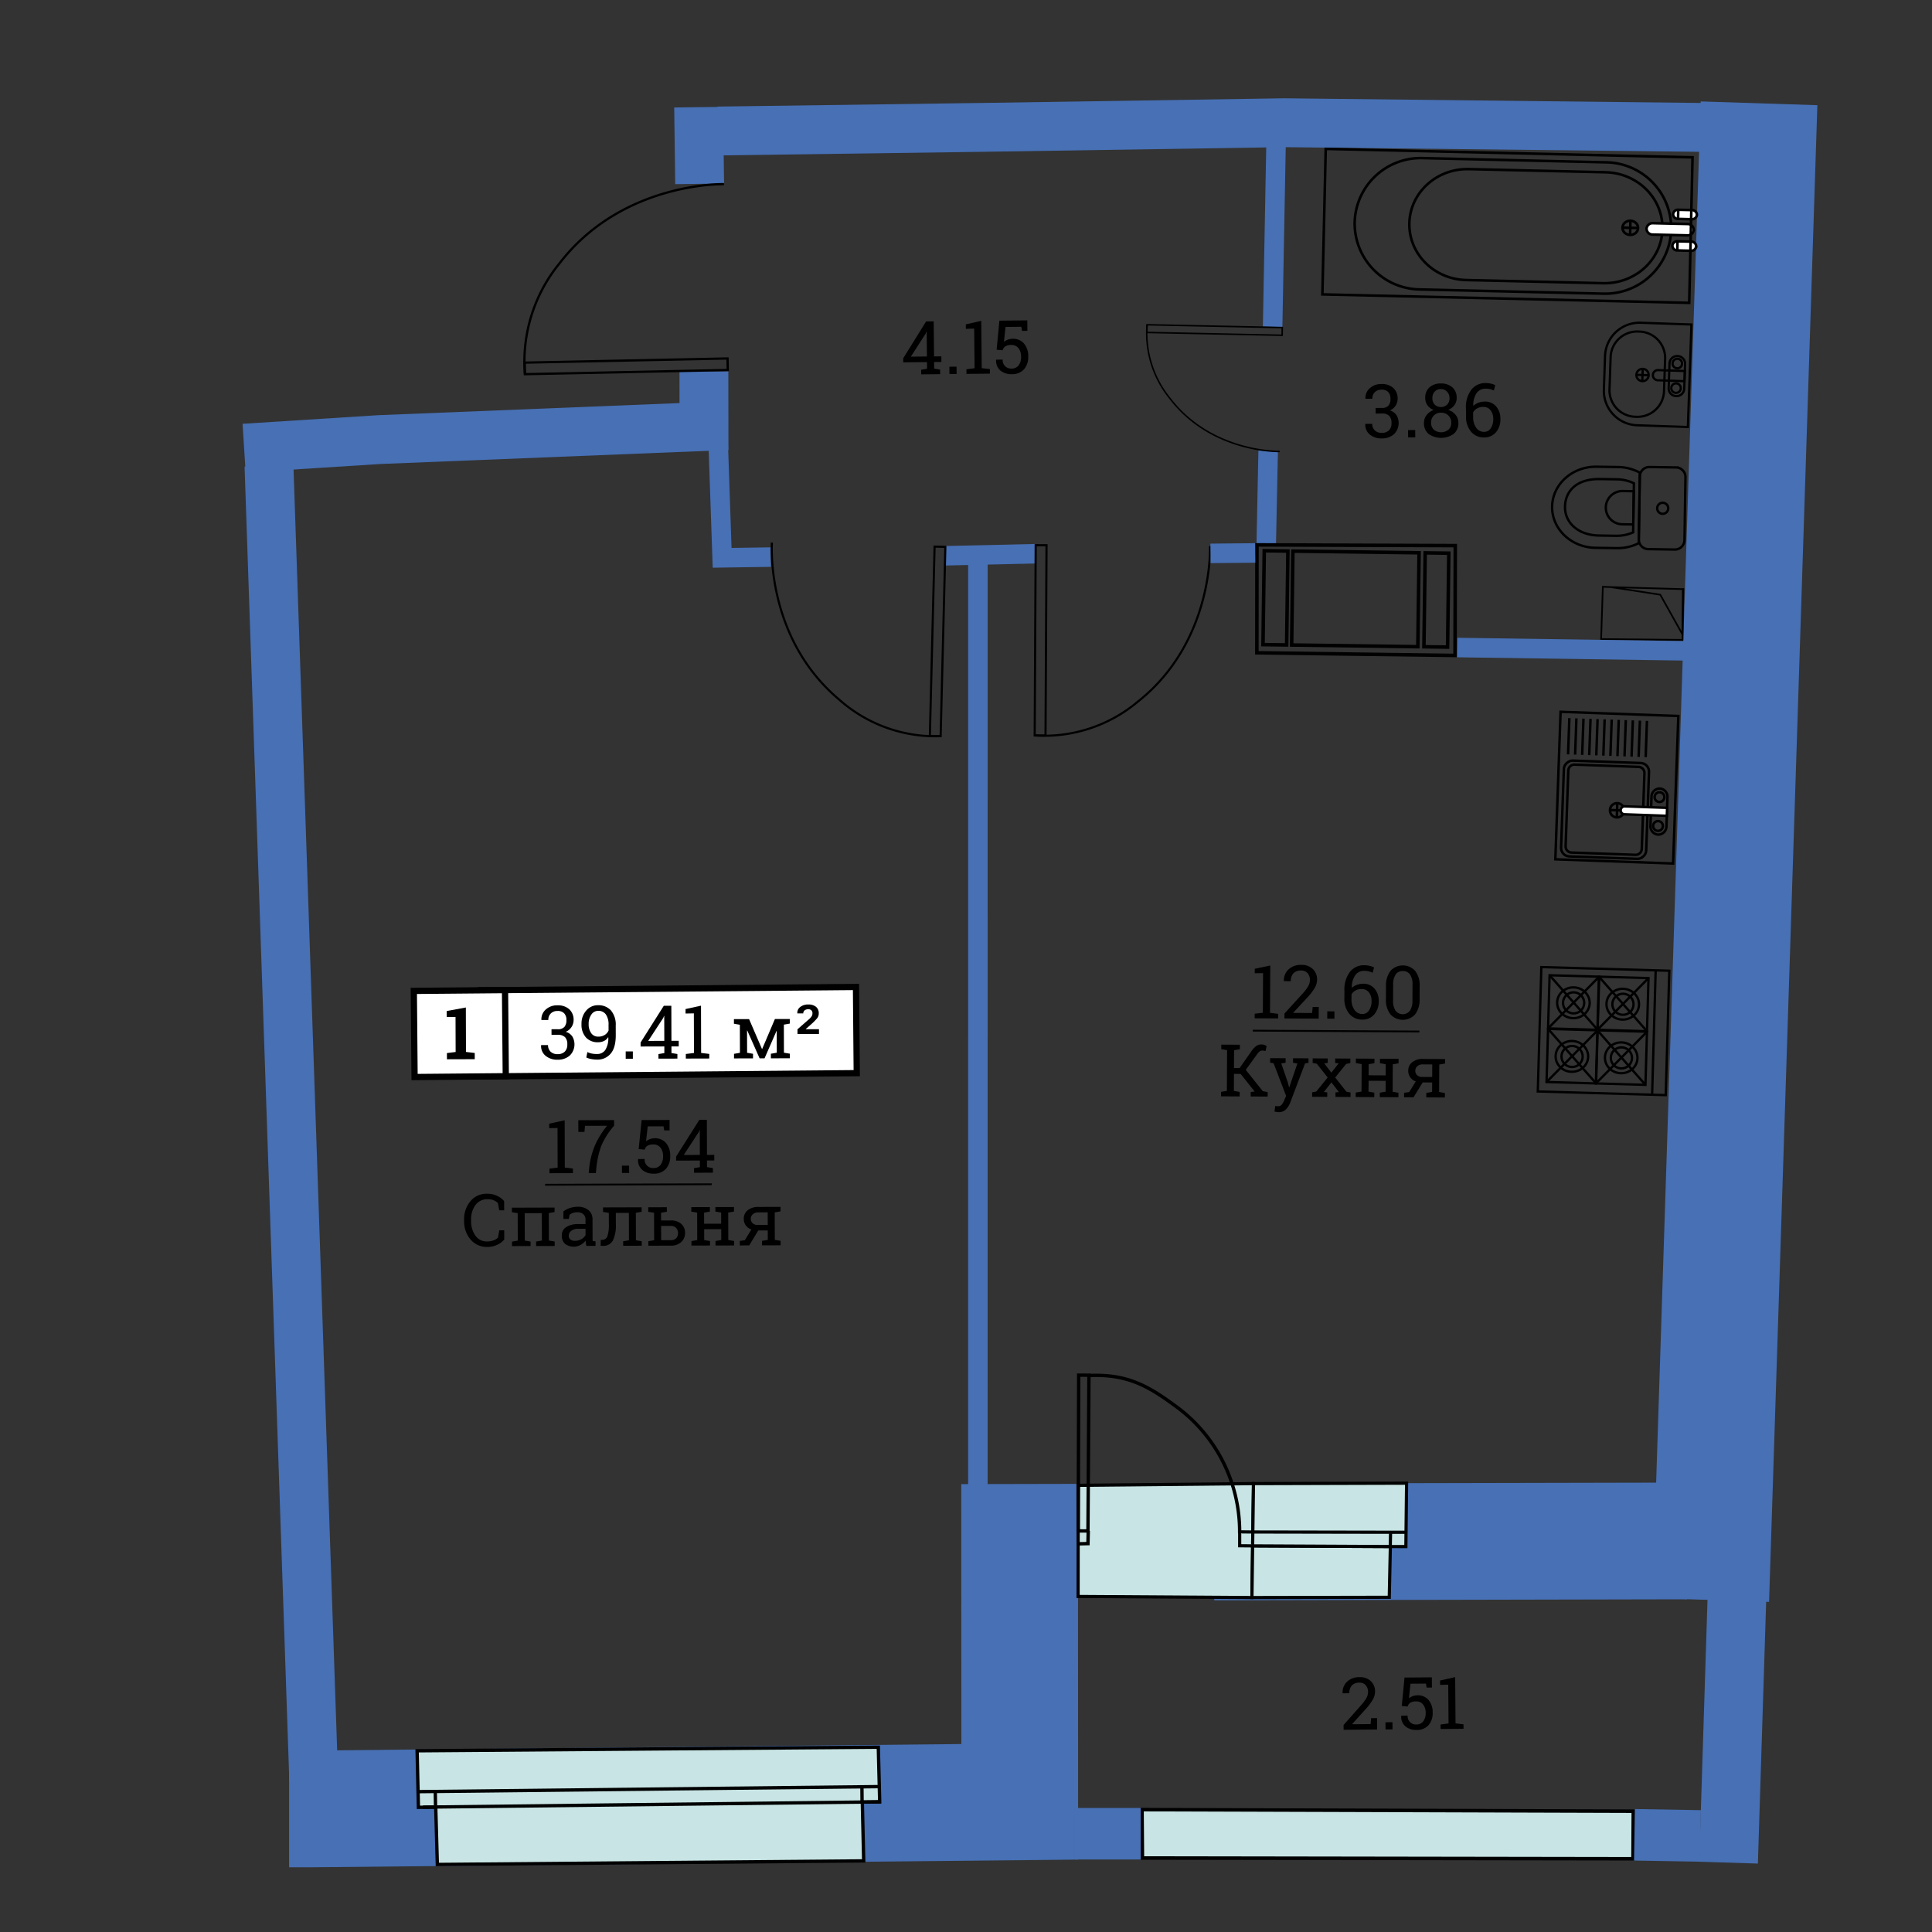 <svg id="Слой_1" data-name="Слой 1" xmlns="http://www.w3.org/2000/svg" viewBox="0 0 600 600"><rect x="0" y="0" width="600" height="600" fill="#333333" stroke="none"/><defs><style>.cls-1,.cls-10,.cls-11,.cls-12,.cls-13,.cls-15,.cls-16,.cls-17,.cls-18,.cls-19,.cls-2,.cls-22,.cls-24,.cls-26,.cls-27,.cls-3,.cls-4,.cls-7,.cls-8,.cls-9{fill:none;}.cls-1,.cls-2,.cls-27,.cls-3,.cls-4{stroke:#4770b5;}.cls-1,.cls-10,.cls-11,.cls-12,.cls-13,.cls-14,.cls-15,.cls-16,.cls-17,.cls-18,.cls-19,.cls-2,.cls-20,.cls-22,.cls-23,.cls-24,.cls-25,.cls-26,.cls-27,.cls-3,.cls-4,.cls-5,.cls-6,.cls-7,.cls-8,.cls-9{stroke-miterlimit:10;}.cls-1{stroke-width:36.249px;}.cls-2{stroke-width:15.173px;}.cls-3{stroke-width:18.228px;}.cls-4{stroke-width:6.059px;}.cls-25,.cls-5,.cls-6{fill:#c8e4e4;}.cls-10,.cls-11,.cls-12,.cls-13,.cls-14,.cls-15,.cls-16,.cls-17,.cls-18,.cls-19,.cls-20,.cls-22,.cls-23,.cls-24,.cls-25,.cls-26,.cls-5,.cls-6,.cls-7,.cls-8,.cls-9{stroke:#000;}.cls-5{stroke-width:1.087px;}.cls-6{stroke-width:0.984px;}.cls-7{stroke-width:1.044px;}.cls-8{stroke-width:1.056px;}.cls-9{stroke-width:0.704px;}.cls-10{stroke-width:0.66px;}.cls-11{stroke-width:0.657px;}.cls-12{stroke-width:0.469px;}.cls-13,.cls-14{stroke-width:0.8px;}.cls-14,.cls-20,.cls-21,.cls-23{fill:#fff;}.cls-15{stroke-width:0.741px;}.cls-16{stroke-width:0.697px;}.cls-17{stroke-width:0.52px;}.cls-18{stroke-width:0.724px;}.cls-19,.cls-20{stroke-width:0.772px;}.cls-22,.cls-23{stroke-width:1.937px;}.cls-24{stroke-width:0.569px;}.cls-25{stroke-width:1.036px;}.cls-26{stroke-width:1.093px;}.cls-27{stroke-width:16px;}</style></defs><title>aviator_k8_s2_e2-4_39_41_R</title><line class="cls-1" x1="377.07" y1="478.864" x2="523.877" y2="478.551"/><polyline class="cls-1" points="89.792 561.786 96 561.786 316.69 559.569 316.656 478.993 334.324 478.955"/><line class="cls-1" x1="546.28" y1="32.084" x2="531.285" y2="496.891"/><polyline class="cls-2" points="75.81 139.187 117.72 136.523 218.628 132.465 218.605 115.338"/><line class="cls-2" x1="83.537" y1="144.648" x2="97.439" y2="553.053"/><line class="cls-2" x1="216.968" y1="33.282" x2="217.28" y2="57.094"/><polyline class="cls-2" points="222.983 40.686 305.55 39.551 398.846 38.114 530.004 39.583"/><line class="cls-3" x1="539.407" y1="496.587" x2="536.817" y2="578.462"/><line class="cls-4" x1="396.308" y1="43.462" x2="395.225" y2="101.497"/><line class="cls-4" x1="393.839" y1="140.008" x2="393.244" y2="168.95"/><line class="cls-4" x1="321.428" y1="171.97" x2="293.699" y2="172.597"/><line class="cls-4" x1="303.697" y1="174.901" x2="303.689" y2="468.392"/><polyline class="cls-4" points="239.365 173.013 224.264 173.233 223.025 137.019"/><polygon class="cls-5" points="354.667 562 354.792 577.016 507.136 577.252 507.229 562.479 354.667 562"/><polygon class="cls-6" points="334.851 461.284 389.282 460.749 388.799 496.139 334.816 495.791 334.851 461.284"/><polygon class="cls-6" points="389.018 480.084 431.786 480.294 431.45 496.054 388.799 496.139 389.018 480.084"/><polygon class="cls-6" points="389.282 460.749 436.826 460.617 436.605 480.306 431.786 480.294 389.018 480.084 389.282 460.749"/><polyline class="cls-6" points="436.655 475.861 389.077 475.777 384.531 475.726"/><line class="cls-6" x1="431.762" y1="480.071" x2="431.846" y2="476.202"/><polyline class="cls-6" points="389.018 480.084 384.994 480.047 384.998 475.609"/><path class="cls-7" d="M384.979,476.132a48.165,48.165,0,0,0-20.642-39.993c-8.5-6.266-15.124-9.476-26.14-8.959"/><polygon class="cls-7" points="334.998 427.06 338.183 427.08 337.875 475.455 334.855 475.436 334.998 427.06"/><polyline class="cls-8" points="337.963 475.408 337.874 479.381 334.841 479.448"/><path class="cls-9" d="M224.832,57.19s-31.559-.831-51.12,24.658a48.238,48.238,0,0,0-10.694,34.385"/><rect class="cls-9" x="162.973" y="111.97" width="63.011" height="3.588" transform="translate(-2.289 4.006) rotate(-1.173)"/><path class="cls-10" d="M375.783,169.6s1.23,29.578-22.39,48.283A45.234,45.234,0,0,1,321.306,228.4"/><rect class="cls-10" x="293.628" y="197.18" width="59.086" height="3.364" transform="translate(122.613 520.983) rotate(-89.699)"/><path class="cls-11" d="M239.718,168.492s-2.111,29.391,20.827,48.709a45.023,45.023,0,0,0,31.607,11.427"/><rect class="cls-11" x="261.776" y="197.515" width="58.812" height="3.349" transform="translate(84.804 485.32) rotate(-88.573)"/><path class="cls-12" d="M397.417,140.2s-21.033.547-34.064-16.445a32.149,32.149,0,0,1-7.12-22.918"/><rect class="cls-12" x="376.005" y="81.489" width="2.391" height="41.994" transform="translate(266.886 477.472) rotate(-88.807)"/><path class="cls-13" d="M519.007,71.279A20.512,20.512,0,0,1,497.917,91.2l-57.061-1.315a20.513,20.513,0,0,1-20.151-20.868h0A20.513,20.513,0,0,1,441.8,49.1l57.061,1.315a20.512,20.512,0,0,1,20.15,20.868Z"/><path class="cls-13" d="M516.292,71.139c-.219,9.514-8.473,17.04-18.437,16.81l-42.527-.98c-9.963-.23-17.862-8.128-17.643-17.641h0c.219-9.513,8.474-17.039,18.436-16.809l42.527.98c9.964.23,17.862,8.128,17.643,17.641Z"/><path class="cls-14" d="M525.99,71.372a1.861,1.861,0,0,1-1.982,1.722l-10.76-.248a1.861,1.861,0,0,1-1.9-1.812h0a1.861,1.861,0,0,1,1.983-1.722l10.76.248a1.861,1.861,0,0,1,1.9,1.812Z"/><path class="cls-14" d="M526.99,66.7a1.5,1.5,0,0,1-1.592,1.383l-4.266-.1A1.5,1.5,0,0,1,519.6,66.53h0a1.5,1.5,0,0,1,1.593-1.383l4.266.1A1.5,1.5,0,0,1,526.99,66.7Z"/><line class="cls-13" x1="521.197" y1="65.146" x2="521.132" y2="67.985"/><path class="cls-14" d="M526.764,76.491a1.5,1.5,0,0,1-1.592,1.383l-4.266-.1a1.5,1.5,0,0,1-1.527-1.455h0a1.5,1.5,0,0,1,1.593-1.383l4.266.1a1.5,1.5,0,0,1,1.527,1.455Z"/><line class="cls-13" x1="520.971" y1="74.937" x2="520.906" y2="77.776"/><ellipse class="cls-13" cx="506.294" cy="70.754" rx="2.202" ry="2.42" transform="translate(423.895 575.283) rotate(-88.68)"/><line class="cls-13" x1="506.344" y1="68.552" x2="506.243" y2="72.955"/><line class="cls-13" x1="503.874" y1="70.698" x2="508.713" y2="70.81"/><rect class="cls-13" x="445.557" y="13.17" width="45.2" height="113.951" transform="translate(387.245 536.563) rotate(-88.68)"/><path class="cls-15" d="M509.272,146.8a14.462,14.462,0,0,0-6.715-1.757l-6.688-.1c-7.537-.118-13.735,5.425-13.844,12.379s5.913,12.688,13.45,12.806l6.688.1a14.463,14.463,0,0,0,6.766-1.546Z"/><path class="cls-15" d="M507.427,150.091a12.56,12.56,0,0,0-5.28-1.233l-5.256-.082c-7.307-.114-10.787,3.759-10.863,8.6s3.949,8.835,10.589,8.938l5.256.082a12.552,12.552,0,0,0,5.316-1.067Z"/><path class="cls-15" d="M507.388,152.552l-3.508-.055a5.161,5.161,0,0,0-.161,10.32l3.508.055Z"/><path class="cls-15" d="M523.129,167.79a2.972,2.972,0,0,1-3.065,2.873l-8.143-.127a2.972,2.972,0,0,1-2.974-2.967l.307-19.657a2.972,2.972,0,0,1,3.065-2.873l8.143.127a2.972,2.972,0,0,1,2.974,2.967Z"/><circle class="cls-15" cx="516.372" cy="157.854" r="1.72" transform="translate(350.469 671.696) rotate(-89.105)"/><path class="cls-16" d="M516.764,121.752a8.234,8.234,0,0,1-8.739,7.68h0a8.234,8.234,0,0,1-8.186-8.267l.365-10.515a8.234,8.234,0,0,1,8.739-7.68h0a8.234,8.234,0,0,1,8.186,8.267Z"/><circle class="cls-16" cx="510.101" cy="116.459" r="1.915" transform="translate(376.02 622.214) rotate(-88.012)"/><line class="cls-16" x1="510.167" y1="114.545" x2="510.034" y2="118.373"/><line class="cls-16" x1="508.186" y1="116.393" x2="512.015" y2="116.526"/><path class="cls-16" d="M523.051,120.786a2.365,2.365,0,0,1-2.5,2.222h0a2.365,2.365,0,0,1-2.338-2.39l.271-7.813a2.365,2.365,0,0,1,2.5-2.222h0a2.365,2.365,0,0,1,2.338,2.39Z"/><circle class="cls-16" cx="520.904" cy="112.9" r="1.478" transform="translate(390.006 629.575) rotate(-88.012)"/><circle class="cls-16" cx="520.503" cy="120.536" r="1.478" transform="translate(381.988 636.545) rotate(-88.012)"/><path class="cls-16" d="M523.244,115.225l-8.294-.288a1.579,1.579,0,0,0-.11,3.157l8.294.288Z"/><path class="cls-16" d="M509.778,100.242a10.712,10.712,0,0,0-11.31,10.067l-.38,10.941a10.712,10.712,0,0,0,10.585,10.827l15.514.538,1.1-31.835Z"/><polyline class="cls-17" points="500.223 182.323 515.613 184.691 522.471 196.958 522.636 182.962 500.223 182.323 497.779 182.231 497.237 198.476 522.735 198.733"/><line class="cls-17" x1="522.81" y1="182.709" x2="522.497" y2="198.862"/><rect class="cls-18" x="478.674" y="300.341" width="38.641" height="39.753" transform="translate(163.672 808.854) rotate(-88.362)"/><line class="cls-18" x1="514.186" y1="301.352" x2="513.082" y2="339.977"/><rect class="cls-18" x="480.453" y="303.645" width="16.506" height="15.406" transform="translate(163.514 790.953) rotate(-88.362)"/><ellipse class="cls-18" cx="488.639" cy="311.423" rx="4.782" ry="5.054" transform="translate(163.374 790.959) rotate(-88.362)"/><ellipse class="cls-18" cx="488.702" cy="311.448" rx="3.274" ry="3.293" transform="translate(163.411 791.047) rotate(-88.362)"/><line class="cls-18" x1="481.242" y1="302.878" x2="496.169" y2="319.818"/><line class="cls-18" x1="496.641" y1="303.318" x2="480.77" y2="319.377"/><rect class="cls-18" x="495.773" y="304.083" width="16.506" height="15.406" transform="translate(177.958 806.692) rotate(-88.362)"/><ellipse class="cls-18" cx="503.959" cy="311.861" rx="4.782" ry="5.054" transform="translate(177.818 806.698) rotate(-88.362)"/><ellipse class="cls-18" cx="504.023" cy="311.886" rx="3.274" ry="3.293" transform="translate(177.855 806.786) rotate(-88.362)"/><line class="cls-18" x1="496.562" y1="303.316" x2="511.489" y2="320.256"/><line class="cls-18" x1="511.961" y1="303.756" x2="496.09" y2="319.815"/><rect class="cls-18" x="479.976" y="320.298" width="16.506" height="15.406" transform="translate(146.405 806.653) rotate(-88.362)"/><ellipse class="cls-18" cx="488.163" cy="328.076" rx="4.782" ry="5.054" transform="translate(146.265 806.659) rotate(-88.362)"/><ellipse class="cls-18" cx="488.226" cy="328.101" rx="3.274" ry="3.293" transform="translate(146.302 806.748) rotate(-88.362)"/><line class="cls-18" x1="480.766" y1="319.531" x2="495.693" y2="336.471"/><line class="cls-18" x1="496.165" y1="319.971" x2="480.294" y2="336.03"/><rect class="cls-18" x="495.296" y="320.736" width="16.506" height="15.406" transform="translate(160.849 822.393) rotate(-88.362)"/><ellipse class="cls-18" cx="503.483" cy="328.514" rx="4.782" ry="5.054" transform="translate(160.709 822.399) rotate(-88.362)"/><ellipse class="cls-18" cx="503.546" cy="328.539" rx="3.274" ry="3.293" transform="translate(160.746 822.487) rotate(-88.362)"/><line class="cls-18" x1="496.086" y1="319.969" x2="511.013" y2="336.909"/><line class="cls-18" x1="511.485" y1="320.409" x2="495.614" y2="336.468"/><rect class="cls-19" x="479.203" y="226.313" width="45.84" height="36.595" transform="translate(239.848 737.736) rotate(-87.966)"/><line class="cls-19" x1="487.38" y1="223.018" x2="486.98" y2="234.276"/><line class="cls-19" x1="489.57" y1="223.095" x2="489.171" y2="234.354"/><line class="cls-19" x1="491.761" y1="223.173" x2="491.362" y2="234.432"/><line class="cls-19" x1="493.952" y1="223.251" x2="493.552" y2="234.51"/><line class="cls-19" x1="496.143" y1="223.329" x2="495.743" y2="234.587"/><line class="cls-19" x1="498.334" y1="223.407" x2="497.934" y2="234.665"/><line class="cls-19" x1="500.525" y1="223.484" x2="500.125" y2="234.743"/><line class="cls-19" x1="502.716" y1="223.562" x2="502.316" y2="234.821"/><line class="cls-19" x1="504.907" y1="223.64" x2="504.507" y2="234.899"/><line class="cls-19" x1="507.097" y1="223.718" x2="506.697" y2="234.976"/><line class="cls-19" x1="509.288" y1="223.796" x2="508.888" y2="235.054"/><line class="cls-19" x1="511.479" y1="223.873" x2="511.079" y2="235.132"/><rect class="cls-19" x="483.57" y="238.239" width="29.777" height="26.455" rx="2.643" ry="2.643" transform="translate(229.461 740.688) rotate(-87.966)"/><path class="cls-19" d="M509.865,263.6a1.9,1.9,0,0,1-1.918,1.874L488,264.766a1.9,1.9,0,0,1-1.78-2.006l.832-23.43a1.9,1.9,0,0,1,1.918-1.874l19.946.708a1.9,1.9,0,0,1,1.78,2.006Z"/><circle class="cls-19" cx="502.19" cy="251.638" r="2.215" transform="translate(232.89 744.582) rotate(-87.966)"/><line class="cls-19" x1="502.269" y1="249.424" x2="502.112" y2="253.851"/><line class="cls-19" x1="499.978" y1="251.559" x2="504.403" y2="251.716"/><path class="cls-19" d="M517.531,256.627a2.576,2.576,0,0,1-2.576,2.569h0a2.576,2.576,0,0,1-2.388-2.745l.32-9a2.576,2.576,0,0,1,2.577-2.569h0a2.575,2.575,0,0,1,2.387,2.745Z"/><circle class="cls-19" cx="515.368" cy="247.547" r="1.517" transform="translate(249.688 753.806) rotate(-87.966)"/><circle class="cls-19" cx="514.91" cy="256.513" r="1.517" transform="translate(240.286 761.996) rotate(-87.966)"/><path class="cls-20" d="M517.735,250.882l-13.138-.467a1.239,1.239,0,1,0-.088,2.477l13.138.467Z"/><rect class="cls-21" x="149.473" y="307.027" width="116.48" height="26.766" transform="translate(-2.808 1.838) rotate(-0.504)"/><rect class="cls-22" x="149.473" y="307.027" width="116.48" height="26.766" transform="translate(-2.808 1.838) rotate(-0.504)"/><rect class="cls-23" x="128.629" y="307.607" width="28.328" height="26.752" transform="translate(-2.816 1.268) rotate(-0.504)"/><line class="cls-24" x1="169.295" y1="367.936" x2="221.03" y2="367.779"/><path d="M138.793,327.042l2.71-.337-.033-10.883-2.746.008-.006-1.846,5.954-1.1.042,13.806,2.717.321.006,1.932-8.637.026Z"/><path d="M156.575,375.875l-1.532,0-.416-2.274a4.284,4.284,0,0,0-1.307-.846,4.7,4.7,0,0,0-1.842-.323,4.51,4.51,0,0,0-3.843,1.827,7.524,7.524,0,0,0-1.331,4.606v.253a7.684,7.684,0,0,0,1.334,4.613,4.245,4.245,0,0,0,3.662,1.815,5.51,5.51,0,0,0,1.981-.35,3.824,3.824,0,0,0,1.378-.839l.4-2.277,1.532,0,.009,2.857a5.98,5.98,0,0,1-2.084,1.6,7.006,7.006,0,0,1-3.214.713,6.51,6.51,0,0,1-5.15-2.3,8.583,8.583,0,0,1-2.02-5.82V378.9a8.679,8.679,0,0,1,1.955-5.847,6.467,6.467,0,0,1,5.166-2.327,6.944,6.944,0,0,1,3.218.7,6.166,6.166,0,0,1,2.093,1.587Z"/><path d="M159.007,385.6l1.794-.314-.026-8.526-1.8-.3,0-1.4,13.255-.04,0,1.4-1.794.314.026,8.526,1.8.3,0,1.391-5.77.017,0-1.391,1.8-.314-.026-8.511-5.315.016.026,8.511,1.8.3,0,1.391-5.765.017Z"/><path d="M182.1,386.924c-.067-.323-.118-.612-.154-.869s-.062-.516-.078-.774a5.262,5.262,0,0,1-1.569,1.345,4.5,4.5,0,0,1-4.851-.36,3.359,3.359,0,0,1-.974-2.561,2.965,2.965,0,0,1,1.363-2.624,6.706,6.706,0,0,1,3.765-.932l2.235-.007,0-1.391a2.153,2.153,0,0,0-.662-1.657,2.616,2.616,0,0,0-1.848-.606,4.6,4.6,0,0,0-1.436.212,2.753,2.753,0,0,0-1.01.58l-.224,1.255-1.679.005-.007-2.316a6.631,6.631,0,0,1,1.969-1.048,7.918,7.918,0,0,1,2.517-.4,4.975,4.975,0,0,1,3.285,1.027,3.616,3.616,0,0,1,1.268,2.96l.017,5.75c0,.152,0,.3.006.45s.016.293.032.44l.88.119,0,1.391Zm-3.5-1.577a3.808,3.808,0,0,0,1.971-.527,3.163,3.163,0,0,0,1.276-1.248l-.006-1.962-2.316.007a3.312,3.312,0,0,0-2.107.623,1.847,1.847,0,0,0-.774,1.5,1.476,1.476,0,0,0,.489,1.192A2.207,2.207,0,0,0,178.6,385.346Z"/><path d="M191.249,376.686l.01,3.373a11.045,11.045,0,0,1-.915,5.186,3.366,3.366,0,0,1-3.191,1.663l-.617,0,.03-1.851.45-.017a1.638,1.638,0,0,0,1.625-1.138,11.39,11.39,0,0,0,.444-3.84l-.01-3.388-1.8-.3,0-1.4,10.19-.031,1.8-.005,0,1.4-1.794.314.026,8.526,1.8.3,0,1.391-5.765.017,0-1.391,1.794-.314-.026-8.511Z"/><path d="M205.293,374.919l.012,4.106,2.953-.009a4.73,4.73,0,0,1,3.3,1.062,3.6,3.6,0,0,1,1.192,2.793,3.747,3.747,0,0,1-1.18,2.851,4.61,4.61,0,0,1-3.289,1.123l-6.923.021,0-1.391,1.794-.314-.026-8.526-1.8-.3,0-1.4,1.8-.005Zm1.8-.005,0,1.4-1.794.314-.005-1.709Zm-1.778,5.811.013,4.43,2.953-.009a2.225,2.225,0,0,0,1.738-.627,2.265,2.265,0,0,0,.552-1.564,2.37,2.37,0,0,0-.566-1.571,2.131,2.131,0,0,0-1.737-.667Z"/><path d="M214.693,376.291l0-1.4,5.765-.017,0,1.4-1.794.314.01,3.454,5.3-.016-.01-3.454-1.8-.3,0-1.4,1.8-.005,2.185-.007,1.8-.005,0,1.4-1.794.314.026,8.526,1.8.3,0,1.391-5.78.017,0-1.391,1.8-.314-.01-3.373-5.3.016.01,3.373,1.8.3,0,1.391-5.765.017,0-1.391,1.794-.314-.026-8.526Z"/><path d="M236.643,385.368l1.8-.314-.009-2.933-2.943.009-2.813,4.641-2.923.009,0-1.391,1.567-.237,2.033-3.334a3.4,3.4,0,0,1-2.372-3.325,3.277,3.277,0,0,1,1.216-2.633,5.087,5.087,0,0,1,3.35-1.032l5.042-.015,1.8-.005,0,1.4-1.794.314.026,8.526,1.8.3,0,1.391-5.77.017Zm-3.48-6.857a1.878,1.878,0,0,0,.55,1.354,2.167,2.167,0,0,0,1.625.556l3.09-.009-.012-3.9-2.867.009a2.453,2.453,0,0,0-1.783.6A1.886,1.886,0,0,0,233.163,378.511Z"/><path d="M417.273,537.2l-.012-1.492,5.216-5.889a14.364,14.364,0,0,0,1.9-2.524,3.94,3.94,0,0,0,.485-1.9,2.987,2.987,0,0,0-.72-2.017,2.33,2.33,0,0,0-1.873-.809,3.193,3.193,0,0,0-2.446.87,3.431,3.431,0,0,0-.764,2.414l-2.083.017-.021-.066a4.52,4.52,0,0,1,1.342-3.5,5.41,5.41,0,0,1,3.958-1.444,4.72,4.72,0,0,1,3.469,1.236,4.317,4.317,0,0,1,1.311,3.206,5.089,5.089,0,0,1-.757,2.631,17.09,17.09,0,0,1-2.166,2.855l-4.19,4.637.026.055,5.7-.047.162-1.847,1.841-.015.029,3.545Z"/><path d="M432.459,537.075l-2.174.018-.018-2.23,2.174-.018Z"/><path d="M443.058,524.1l-.218-1.247-4.8.04-.479,4.52a4.684,4.684,0,0,1,1.112-.631,4.155,4.155,0,0,1,1.439-.285,4.336,4.336,0,0,1,3.506,1.417,5.821,5.821,0,0,1,1.307,3.939,5.665,5.665,0,0,1-1.268,3.9,4.783,4.783,0,0,1-3.765,1.5,5.156,5.156,0,0,1-3.4-1.09,3.874,3.874,0,0,1-1.327-3.266l.025-.066,1.962-.016a2.56,2.56,0,0,0,2.728,2.739,2.558,2.558,0,0,0,2.131-.989,4.192,4.192,0,0,0,.742-2.666,4.03,4.03,0,0,0-.79-2.537,2.543,2.543,0,0,0-2.132-.974,3.446,3.446,0,0,0-1.858.4,2.213,2.213,0,0,0-.835,1.185l-1.807-.172.853-8.822,8.486-.07.026,3.176Z"/><path d="M447.38,535.561l2.48-.329-.1-12.041-2.528.066-.011-1.36,4.695-1.05.118,14.367,2.475.288.011,1.391-7.13.059Z"/><line class="cls-24" x1="389.07" y1="320.078" x2="440.804" y2="320.342"/><path d="M379.216,339.086l1.8-.3.064-12.648-1.8-.318.007-1.4,5.77.029-.007,1.4-1.8.3-.028,5.522,1.755.009,3.653-5.205A7.107,7.107,0,0,1,390.2,324.8a2.663,2.663,0,0,1,1.535-.437,2.6,2.6,0,0,1,.874.131,4.152,4.152,0,0,1,.757.373l-.331,1.531c-.2-.036-.369-.068-.52-.094a2.7,2.7,0,0,0-.445-.043,1.4,1.4,0,0,0-.881.269,4.675,4.675,0,0,0-.834.936l-3.478,4.792,5.3,6.622,1.511.281-.007,1.391-5.269-.027.007-1.391,1.225-.145-4.352-5.474-2.073-.011-.027,5.295,1.8.318-.007,1.391-5.77-.029Z"/><path d="M406.368,330.081l-1.068.161-4.608,12.174a6.068,6.068,0,0,1-1.31,2.087,3,3,0,0,1-2.29.883,4.629,4.629,0,0,1-.657-.064c-.273-.042-.485-.083-.632-.12l.231-1.708a3.884,3.884,0,0,1,.389.022c.308.027.5.038.581.038a1.323,1.323,0,0,0,1.126-.6,6.534,6.534,0,0,0,.756-1.382l.527-1.231L395.525,330.2l-1.086-.183.007-1.4,4.819.025-.007,1.4-1.346.216,2.028,5.9.392,1.519h.066l2.521-7.4-1.359-.229.007-1.4,4.809.025Z"/><path d="M407.5,339.23l1.281-.246,3.542-4.372-3.387-4.26-1.278-.264.007-1.4,4.678.024-.007,1.4-1.083.131,2.216,2.879,2.25-2.871-1.066-.127.007-1.4,4.708.024-.007,1.4-1.281.251-3.43,4.225,3.487,4.407,1.288.259-.007,1.391-4.678-.024.007-1.391,1.063-.116-2.326-3.011-2.352,2.987,1.066.127-.007,1.391-4.7-.024Z"/><path d="M421.079,330.156l.007-1.4,5.77.029-.007,1.4-1.8.3-.018,3.454,5.3.027.018-3.454-1.794-.318.007-1.4,1.8.009,2.185.011,1.8.009-.007,1.4-1.8.3-.043,8.526,1.8.318-.007,1.391-5.78-.029.007-1.391,1.8-.3.017-3.373-5.3-.027L425,339.011l1.8.318-.007,1.391-5.77-.029.007-1.391,1.8-.3.043-8.526Z"/><path d="M442.955,339.411l1.8-.3.015-2.933-2.943-.015-2.85,4.618-2.923-.015.007-1.391,1.569-.225,2.06-3.317a3.4,3.4,0,0,1-2.345-3.345,3.277,3.277,0,0,1,1.237-2.623,5.087,5.087,0,0,1,3.358-1l5.042.026,1.8.009-.007,1.4-1.8.3-.043,8.526,1.794.318-.007,1.391-5.77-.029Zm-3.424-6.885a1.878,1.878,0,0,0,.539,1.358,2.167,2.167,0,0,0,1.62.57l3.09.016.02-3.9-2.867-.015a2.453,2.453,0,0,0-1.788.583A1.886,1.886,0,0,0,439.531,332.526Z"/><polygon class="cls-25" points="129.537 543.717 129.944 561.28 135.319 561.237 135.821 579.026 268.227 577.913 267.802 559.644 273.196 559.584 272.769 542.61 129.537 543.717"/><line class="cls-25" x1="131.338" y1="561.225" x2="273.561" y2="559.58"/><line class="cls-25" x1="129.831" y1="556.413" x2="273.477" y2="554.839"/><line class="cls-25" x1="135.255" y1="560.777" x2="135.18" y2="556.355"/><line class="cls-25" x1="267.72" y1="559.235" x2="267.682" y2="554.903"/><polygon class="cls-26" points="451.882 203.556 390.326 202.737 390.357 169.217 451.947 169.445 451.882 203.556"/><rect class="cls-26" x="442.406" y="171.749" width="7.344" height="29.164" transform="translate(2.518 -5.918) rotate(0.762)"/><rect class="cls-26" x="392.429" y="171.085" width="7.344" height="29.164" transform="translate(2.505 -5.253) rotate(0.762)"/><rect class="cls-26" x="401.325" y="171.415" width="39.19" height="29.164" transform="translate(2.512 -5.583) rotate(0.762)"/><line class="cls-4" x1="375.929" y1="171.856" x2="389.817" y2="171.718"/><line class="cls-4" x1="452.554" y1="201.096" x2="523.643" y2="202.127"/><path d="M171.273,319.641l1.937-.006a2.579,2.579,0,0,0,2.091-.745,3.123,3.123,0,0,0,.606-2.06,2.985,2.985,0,0,0-.7-2.137,2.711,2.711,0,0,0-2.066-.727,2.857,2.857,0,0,0-2.076.765,2.709,2.709,0,0,0-.778,2.03l-2.129.006-.025-.071a3.988,3.988,0,0,1,1.341-3.165,5.172,5.172,0,0,1,3.662-1.316,5.234,5.234,0,0,1,3.635,1.2,4.41,4.41,0,0,1,1.366,3.45,3.967,3.967,0,0,1-2.447,3.573,3.609,3.609,0,0,1,2.093,1.516,4.855,4.855,0,0,1-.837,5.854,5.522,5.522,0,0,1-3.759,1.3,5.629,5.629,0,0,1-3.721-1.2,3.874,3.874,0,0,1-1.421-3.283l.035-.066,2.119-.006a2.728,2.728,0,0,0,.8,2.061,3.009,3.009,0,0,0,2.182.762,3.06,3.06,0,0,0,2.208-.775,2.982,2.982,0,0,0,.792-2.268,3.083,3.083,0,0,0-.715-2.243,3.047,3.047,0,0,0-2.248-.711l-1.937.006Z"/><path d="M185.431,327.336a3.021,3.021,0,0,0,2.53-1.231,6.733,6.733,0,0,0,.949-3.942l-.046-.061a2.981,2.981,0,0,1-1.256,1.167,4.075,4.075,0,0,1-1.829.41,4.929,4.929,0,0,1-3.792-1.47,5.878,5.878,0,0,1-1.393-4.163,6.023,6.023,0,0,1,1.469-4.212,4.674,4.674,0,0,1,3.6-1.654,5.238,5.238,0,0,1,4.056,1.6,6.8,6.8,0,0,1,1.5,4.749l.009,2.963q.012,3.846-1.566,5.709a5.272,5.272,0,0,1-4.217,1.874,9.523,9.523,0,0,1-1.75-.162,6.243,6.243,0,0,1-1.61-.5l.329-1.68a6.213,6.213,0,0,0,1.407.466A8.643,8.643,0,0,0,185.431,327.336Zm.343-5.4a3.693,3.693,0,0,0,2.047-.537,3.066,3.066,0,0,0,1.174-1.359l-.005-1.735a5.442,5.442,0,0,0-.839-3.28,2.836,2.836,0,0,0-2.421-1.1,2.52,2.52,0,0,0-2.075,1.154,4.854,4.854,0,0,0-.841,2.956,4.649,4.649,0,0,0,.8,2.835A2.547,2.547,0,0,0,185.774,321.934Z"/><path d="M196.541,328.8l-2.22.007-.007-2.276,2.22-.007Z"/><path d="M208.52,323.24l2.266-.007.005,1.735-2.266.007.006,2.053,1.842.308,0,1.421-5.886.018,0-1.421,1.835-.319-.006-2.053-7.373.022,0-1.249,7.207-11.4,2.341-.007Zm-7.211.022,5-.015-.023-7.722-.066-.025-.226.6Z"/><path d="M212.987,327.328l2.533-.321-.037-12.3-2.579.053,0-1.391,4.8-1.051L217.74,327l2.529.306,0,1.421-7.282.022Z"/><path d="M236.635,325.77h.066l3.952-9.3,2.781-.008,1.841-.006,0,1.431-1.84.324.026,8.713,1.842.308,0,1.421-5.9.018,0-1.421,1.835-.319-.02-6.731-.066-.025-3.717,8.5-1.532,0-3.839-8.656-.066.02.021,6.913,1.837.308,0,1.421-5.9.018,0-1.421,1.84-.319-.026-8.713-1.842-.313,0-1.431,1.841-.006,2.862-.009Z"/><path d="M254.341,321.1l-6.675.02,0-1.467,3.394-2.964a4.68,4.68,0,0,0,1.018-1.09,1.787,1.787,0,0,0,.24-.906,1.3,1.3,0,0,0-.321-.914,1.232,1.232,0,0,0-.967-.346,1.726,1.726,0,0,0-1.167.363,1.184,1.184,0,0,0-.407.927l-1.815.005-.025-.066a2.211,2.211,0,0,1,.874-1.909,3.84,3.84,0,0,1,2.536-.8,3.587,3.587,0,0,1,2.379.716,2.507,2.507,0,0,1,.866,2.025,2.388,2.388,0,0,1-.5,1.534,17.625,17.625,0,0,1-1.8,1.821l-1.725,1.527.025.066,4.071-.012Z"/><path d="M290.078,110.688l2.265-.024.018,1.74-2.265.024.022,2.053,1.839.294.015,1.421-5.886.062-.015-1.421,1.837-.333-.022-2.053-7.378.078-.013-1.254,7.122-11.454,2.346-.025Zm-7.216.076,5.006-.053-.081-7.722-.071-.025-.216.6Z"/><path d="M297.085,116.142l-2.225.023-.024-2.276,2.225-.023Z"/><path d="M300.134,114.689l2.535-.34-.129-12.3-2.584.073-.015-1.391,4.793-1.087.154,14.685,2.527.287.015,1.421-7.282.077Z"/><path d="M317.4,102.754l-.226-1.272-4.905.052-.482,4.617a5.091,5.091,0,0,1,1.136-.649,4.334,4.334,0,0,1,1.469-.289,4.409,4.409,0,0,1,3.586,1.439,5.939,5.939,0,0,1,1.347,4.022,5.759,5.759,0,0,1-1.283,3.984,4.879,4.879,0,0,1-3.848,1.543,5.276,5.276,0,0,1-3.481-1.1,3.966,3.966,0,0,1-1.36-3.339l.025-.066,2.008-.021a2.605,2.605,0,0,0,2.791,2.788,2.623,2.623,0,0,0,2.179-1.014,4.314,4.314,0,0,0,.75-2.724,4.121,4.121,0,0,0-.811-2.591,2.608,2.608,0,0,0-2.185-.988,3.51,3.51,0,0,0-1.892.414,2.232,2.232,0,0,0-.852,1.218l-1.853-.173.856-9.021,8.667-.091.034,3.246Z"/><path d="M427.207,126.707l1.937-.019a2.6,2.6,0,0,0,2.086-.758,3.133,3.133,0,0,0,.592-2.064,3,3,0,0,0-.718-2.137,2.711,2.711,0,0,0-2.07-.714,2.857,2.857,0,0,0-2.071.778,2.69,2.69,0,0,0-.764,2.035l-2.134.02-.021-.071a3.968,3.968,0,0,1,1.315-3.173,5.176,5.176,0,0,1,3.659-1.34,5.234,5.234,0,0,1,3.642,1.179,4.4,4.4,0,0,1,1.388,3.446,3.953,3.953,0,0,1-2.424,3.584,3.609,3.609,0,0,1,2.1,1.5,4.862,4.862,0,0,1-.8,5.864,5.522,5.522,0,0,1-3.75,1.32,5.643,5.643,0,0,1-3.733-1.178A3.9,3.9,0,0,1,424,131.709l.035-.066,2.119-.02a2.731,2.731,0,0,0,.819,2.056,3,3,0,0,0,2.187.743,3.058,3.058,0,0,0,2.2-.785,2.991,2.991,0,0,0,.782-2.273,3.084,3.084,0,0,0-.734-2.238,3.048,3.048,0,0,0-2.252-.7l-1.937.019Z"/><path d="M439.527,135.824l-2.22.021-.022-2.276,2.22-.021Z"/><path d="M452.382,123.569a3.648,3.648,0,0,1-.7,2.252,4.3,4.3,0,0,1-1.938,1.46,4.932,4.932,0,0,1,2.29,1.531,3.813,3.813,0,0,1,.873,2.439,4.216,4.216,0,0,1-1.448,3.493,6.811,6.811,0,0,1-7.732.074,4.236,4.236,0,0,1-1.5-3.465,3.857,3.857,0,0,1,.811-2.455,4.819,4.819,0,0,1,2.241-1.574,4.147,4.147,0,0,1-1.94-1.423,3.726,3.726,0,0,1-.719-2.239,4.234,4.234,0,0,1,1.3-3.36,5.137,5.137,0,0,1,3.513-1.212,5.245,5.245,0,0,1,3.546,1.144A4.19,4.19,0,0,1,452.382,123.569Zm-1.687,7.658a2.98,2.98,0,0,0-.911-2.211,3.114,3.114,0,0,0-2.264-.848,2.963,2.963,0,0,0-3.075,3.119,2.86,2.86,0,0,0,.876,2.187,3.613,3.613,0,0,0,4.526-.048A2.82,2.82,0,0,0,450.7,131.226Zm-.538-7.6a2.825,2.825,0,0,0-.778-2.01,2.545,2.545,0,0,0-1.929-.781,2.5,2.5,0,0,0-1.9.792,2.854,2.854,0,0,0-.709,2.05,2.749,2.749,0,0,0,.752,2,2.813,2.813,0,0,0,3.843-.037A2.734,2.734,0,0,0,450.158,123.63Z"/><path d="M461.315,118.957a7.468,7.468,0,0,1,1.666.176,5.444,5.444,0,0,1,1.375.472l-.414,1.663a6.436,6.436,0,0,0-1.167-.414,5.892,5.892,0,0,0-1.443-.148,3.3,3.3,0,0,0-2.733,1.331,6.533,6.533,0,0,0-1.05,3.94l.041.045a4.63,4.63,0,0,1,1.539-.945,5.463,5.463,0,0,1,1.969-.363,4.393,4.393,0,0,1,3.524,1.489,5.709,5.709,0,0,1,1.341,3.841,6.111,6.111,0,0,1-1.351,4.17,4.677,4.677,0,0,1-3.7,1.644,5.129,5.129,0,0,1-4-1.712,7.133,7.133,0,0,1-1.625-4.936l-.021-2.21a9.021,9.021,0,0,1,1.657-5.958A5.5,5.5,0,0,1,461.315,118.957Zm-.688,7.416a3.852,3.852,0,0,0-1.932.479,3.083,3.083,0,0,0-1.207,1.235l.013,1.32a5.657,5.657,0,0,0,.984,3.505,2.922,2.922,0,0,0,2.409,1.206,2.418,2.418,0,0,0,2.118-1.173,5.138,5.138,0,0,0,.731-2.88,4.2,4.2,0,0,0-.845-2.662A2.7,2.7,0,0,0,460.627,126.373Z"/><path d="M170.645,362.922l2.533-.321-.037-12.3-2.579.053,0-1.391,4.8-1.051.044,14.686,2.524.306,0,1.421-7.282.022Z"/><path d="M190.712,349.611a22.963,22.963,0,0,0-4,6.288,27.861,27.861,0,0,0-1.487,6.629l-.177,1.771-2.22.007.177-1.771a24.178,24.178,0,0,1,1.815-6.944,26.832,26.832,0,0,1,3.714-5.974l-6.857.021-.161,1.882-1.9.006-.011-3.631,11.1-.034Z"/><path d="M195.384,364.268l-2.225.007L193.152,362l2.225-.007Z"/><path d="M206.277,351.061l-.216-1.274-4.905.015-.517,4.614a5.091,5.091,0,0,1,1.141-.641,4.334,4.334,0,0,1,1.471-.278,4.409,4.409,0,0,1,3.575,1.466A5.939,5.939,0,0,1,208.142,359a5.759,5.759,0,0,1-1.313,3.974,4.879,4.879,0,0,1-3.859,1.514,5.276,5.276,0,0,1-3.473-1.127,3.966,3.966,0,0,1-1.335-3.349l.025-.066,2.008-.006a2.605,2.605,0,0,0,2.77,2.808,2.623,2.623,0,0,0,2.187-1,4.314,4.314,0,0,0,.771-2.718,4.121,4.121,0,0,0-.792-2.6,2.608,2.608,0,0,0-2.178-1,3.51,3.51,0,0,0-1.9.4,2.232,2.232,0,0,0-.861,1.211l-1.851-.187.923-9.015,8.668-.026.01,3.247Z"/><path d="M219.555,358.668l2.266-.007.005,1.74-2.266.007.006,2.053,1.837.308,0,1.421-5.886.018,0-1.421,1.84-.319-.006-2.053-7.378.022,0-1.254,7.207-11.4,2.346-.007Zm-7.216.022,5.007-.015-.023-7.722-.066-.025-.226.6Z"/><path d="M389.656,314.819l2.535-.3.063-12.3-2.579.032.007-1.391,4.809-1.012-.075,14.686,2.522.326-.007,1.421-7.282-.037Z"/><path d="M398.893,316.288l.008-1.522,5.411-5.95a15.336,15.336,0,0,0,1.97-2.549,4.012,4.012,0,0,0,.521-1.939,3.066,3.066,0,0,0-.708-2.072,2.386,2.386,0,0,0-1.9-.849,3.254,3.254,0,0,0-2.513.857,3.5,3.5,0,0,0-.812,2.454l-2.129-.011-.025-.071a4.623,4.623,0,0,1,1.424-3.553,5.5,5.5,0,0,1,4.063-1.426,4.807,4.807,0,0,1,3.528,1.313,4.416,4.416,0,0,1,1.3,3.294,5.2,5.2,0,0,1-.813,2.676,17.479,17.479,0,0,1-2.25,2.891l-4.348,4.676.025.061,5.831.03.192-1.885,1.881.01-.018,3.621Z"/><path d="M414.414,316.367l-2.225-.011.012-2.276,2.225.011Z"/><path d="M423.692,299.756a7.468,7.468,0,0,1,1.663.2,5.444,5.444,0,0,1,1.368.492l-.438,1.657a6.436,6.436,0,0,0-1.161-.431,5.892,5.892,0,0,0-1.44-.169,3.3,3.3,0,0,0-2.753,1.291,6.533,6.533,0,0,0-1.107,3.924l.04.046a4.63,4.63,0,0,1,1.552-.923,5.463,5.463,0,0,1,1.974-.334,4.393,4.393,0,0,1,3.5,1.54,5.709,5.709,0,0,1,1.285,3.86,6.111,6.111,0,0,1-1.412,4.15,4.677,4.677,0,0,1-3.725,1.589,5.129,5.129,0,0,1-3.971-1.77,7.133,7.133,0,0,1-1.553-4.959l.011-2.21a9.021,9.021,0,0,1,1.745-5.933A5.5,5.5,0,0,1,423.692,299.756Zm-.8,7.4a3.852,3.852,0,0,0-1.939.45,3.083,3.083,0,0,0-1.225,1.218l-.007,1.32a5.657,5.657,0,0,0,.933,3.519,2.922,2.922,0,0,0,2.391,1.241,2.418,2.418,0,0,0,2.135-1.142,5.138,5.138,0,0,0,.773-2.869,4.2,4.2,0,0,0-.806-2.674A2.7,2.7,0,0,0,422.9,307.16Z"/><path d="M440.868,310.241a7.356,7.356,0,0,1-1.42,4.817,5.2,5.2,0,0,1-7.646-.044,7.3,7.3,0,0,1-1.386-4.827l.02-3.889a7.369,7.369,0,0,1,1.42-4.812,5.171,5.171,0,0,1,7.646.039,7.314,7.314,0,0,1,1.386,4.827Zm-2.2-4.376a5.482,5.482,0,0,0-.757-3.21,2.6,2.6,0,0,0-2.245-1.089,2.553,2.553,0,0,0-2.226,1.066,5.523,5.523,0,0,0-.785,3.2l-.025,4.819a5.488,5.488,0,0,0,.762,3.22,2.845,2.845,0,0,0,4.47.028,5.568,5.568,0,0,0,.78-3.217Z"/><line class="cls-27" x1="333.771" y1="569.479" x2="354.25" y2="569.479"/><line class="cls-27" x1="507.602" y1="569.811" x2="528.081" y2="570.166"/></svg>